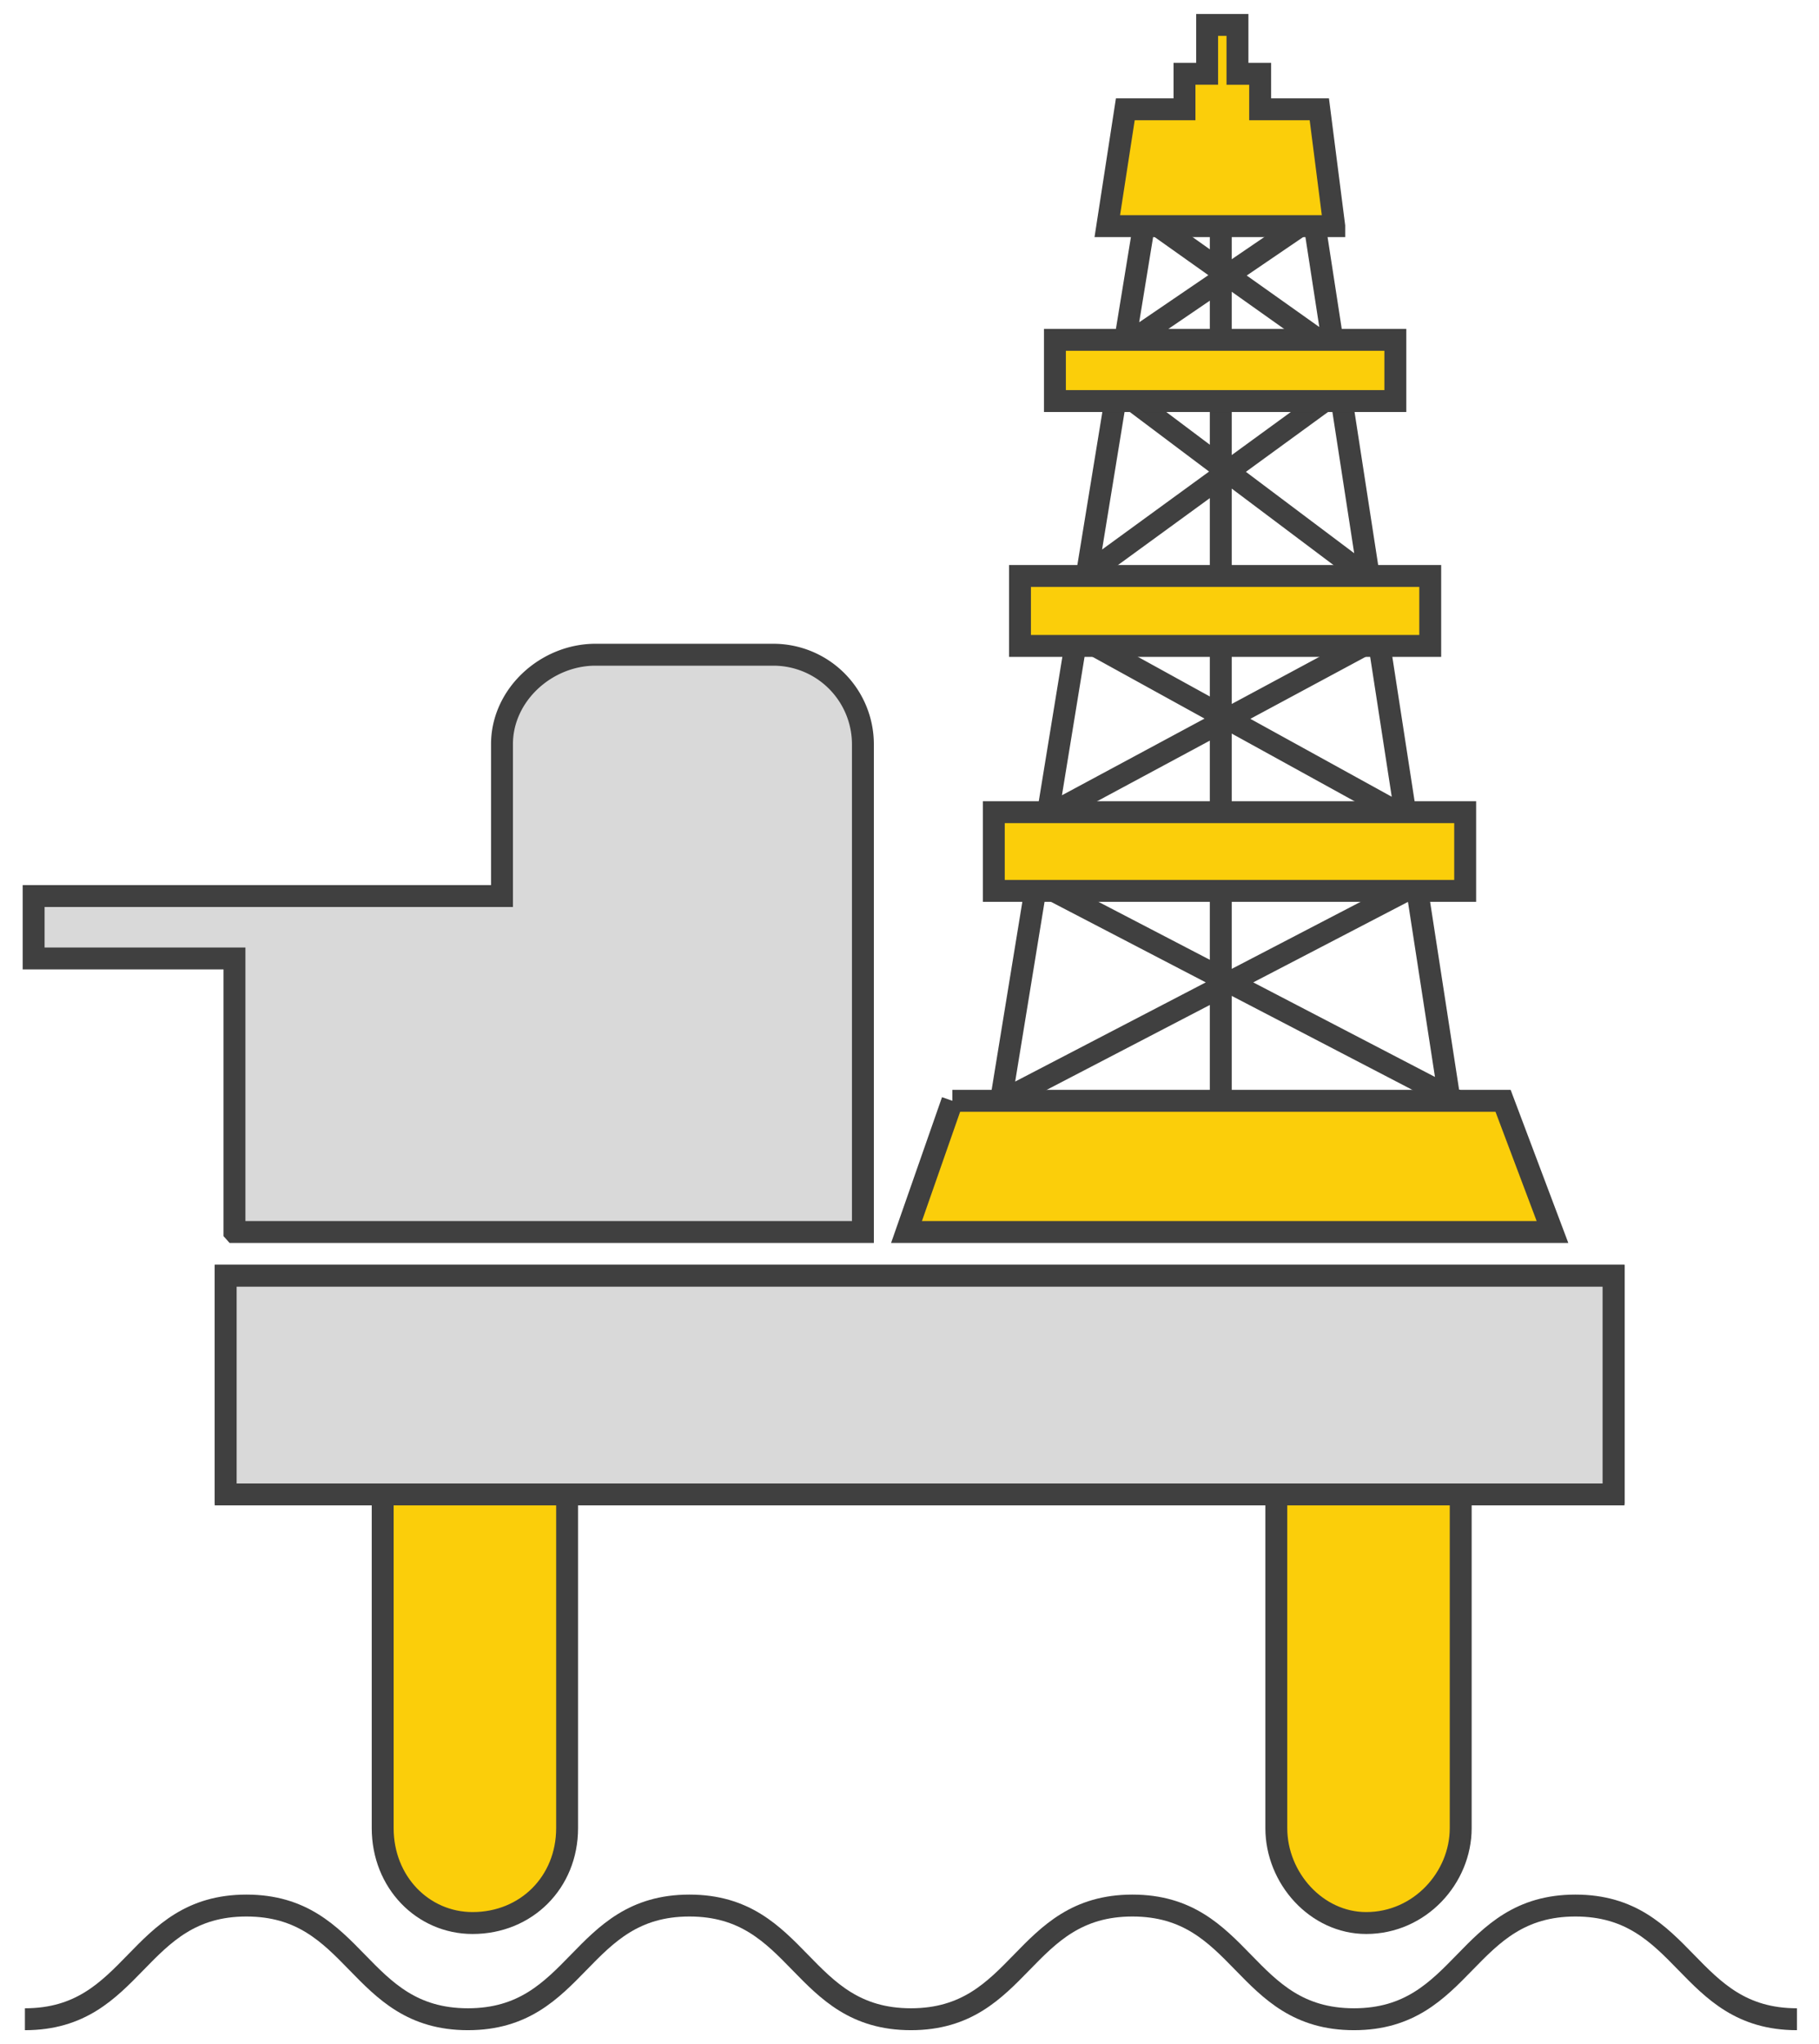 <svg width="73" height="82" viewBox="0 0 73 82" fill="none" xmlns="http://www.w3.org/2000/svg"><path fill-rule="evenodd" clip-rule="evenodd" d="M64.735 51.176H9.057v8.71h6.301v13.448c0 2.173 1.617 3.807 3.608 3.807 2.155 0 3.793-1.634 3.793-3.807V59.886h28.462v13.448c0 2.008 1.616 3.807 3.607 3.807 2.155 0 3.793-1.82 3.793-3.807V59.886h6.136v-8.71h-.022z" fill="#FBCE0A"/><path d="M64.735 51.176H9.057v8.71h6.301v13.448c0 2.173 1.617 3.807 3.608 3.807 2.155 0 3.793-1.634 3.793-3.807V59.886h28.462v13.448c0 2.008 1.616 3.807 3.607 3.807 2.155 0 3.793-1.82 3.793-3.807V59.886h6.136v-8.71h-.022z" stroke="#404040" stroke-width=".879" stroke-miterlimit="8"/><path fill-rule="evenodd" clip-rule="evenodd" d="M64.755 51.176H9.057v8.772h55.698v-8.772z" fill="#D9D9D9"/><path d="M64.755 51.176H9.057v8.772h55.698v-8.772z" stroke="#404040" stroke-width=".879" stroke-miterlimit="8"/><path fill-rule="evenodd" clip-rule="evenodd" d="M9.411 49.421H34.63V29.852a3.594 3.594 0 00-3.585-3.588h-7.149c-1.968 0-3.75 1.606-3.75 3.588v6.092H1.35v2.504H9.41V49.42z" fill="#D9D9D9"/><path d="M9.411 49.421H34.63V29.852a3.594 3.594 0 00-3.585-3.588h-7.149c-1.968 0-3.75 1.606-3.75 3.588v6.092H1.35v2.504H9.41V49.42zM48.992 6.264v39.649M46.19 7.315l-6.307 38.598M52.495 7.315l5.956 38.598M39.534 44.509l18.216-9.474M41.635 32.929l14.363-7.72M43.036 23.456l11.561-8.42M44.438 14.332l8.757-5.964M59.151 44.509l-18.216-9.474M56.699 32.929l-14.012-7.72M55.298 23.456l-11.21-8.42M53.897 14.332l-8.408-5.964" stroke="#404040" stroke-width=".879" stroke-miterlimit="8"/><path fill-rule="evenodd" clip-rule="evenodd" d="M38.22 44.158l-1.84 5.263h25.924l-1.983-5.263H38.219z" fill="#FBCE0A"/><path d="M38.22 44.158l-1.84 5.263h25.924l-1.983-5.263H38.219z" stroke="#404040" stroke-width=".879" stroke-miterlimit="8"/><path d="M58.8 32.58H39.883v3.157H58.8V32.58z" fill="#FBCE0A"/><path d="M58.8 32.58H39.883v3.157H58.8V32.58z" stroke="#404040" stroke-width=".879" stroke-miterlimit="8"/><path d="M57.4 23.105H40.934v2.806h16.464v-2.806z" fill="#FBCE0A"/><path d="M57.4 23.105H40.934v2.806h16.464v-2.806z" stroke="#404040" stroke-width=".879" stroke-miterlimit="8"/><path d="M55.998 13.632H42.336v2.456h13.662v-2.456z" fill="#FBCE0A"/><path d="M55.998 13.632H42.336v2.456h13.662v-2.456z" stroke="#404040" stroke-width=".879" stroke-miterlimit="8"/><path fill-rule="evenodd" clip-rule="evenodd" d="M53.546 9.07l-.599-4.685h-2.375V2.961h-.91V1h-1.217v1.96h-.909v1.425h-2.375l-.723 4.686h9.108z" fill="#FBCE0A"/><path d="M53.546 9.07l-.599-4.685h-2.375V2.961h-.91V1h-1.217v1.96h-.909v1.425h-2.375l-.723 4.686h9.108zM1 81c4.445 0 4.445-4.56 8.89-4.56 4.444 0 4.444 4.56 8.889 4.56 4.445 0 4.445-4.56 8.889-4.56 4.443 0 4.444 4.56 8.89 4.56 4.444 0 4.444-4.56 8.889-4.56 4.444 0 4.444 4.56 8.89 4.56 4.444 0 4.444-4.56 8.888-4.56 4.443 0 4.444 4.56 8.89 4.56" stroke="#404040" stroke-width=".879" stroke-miterlimit="8"/></svg>